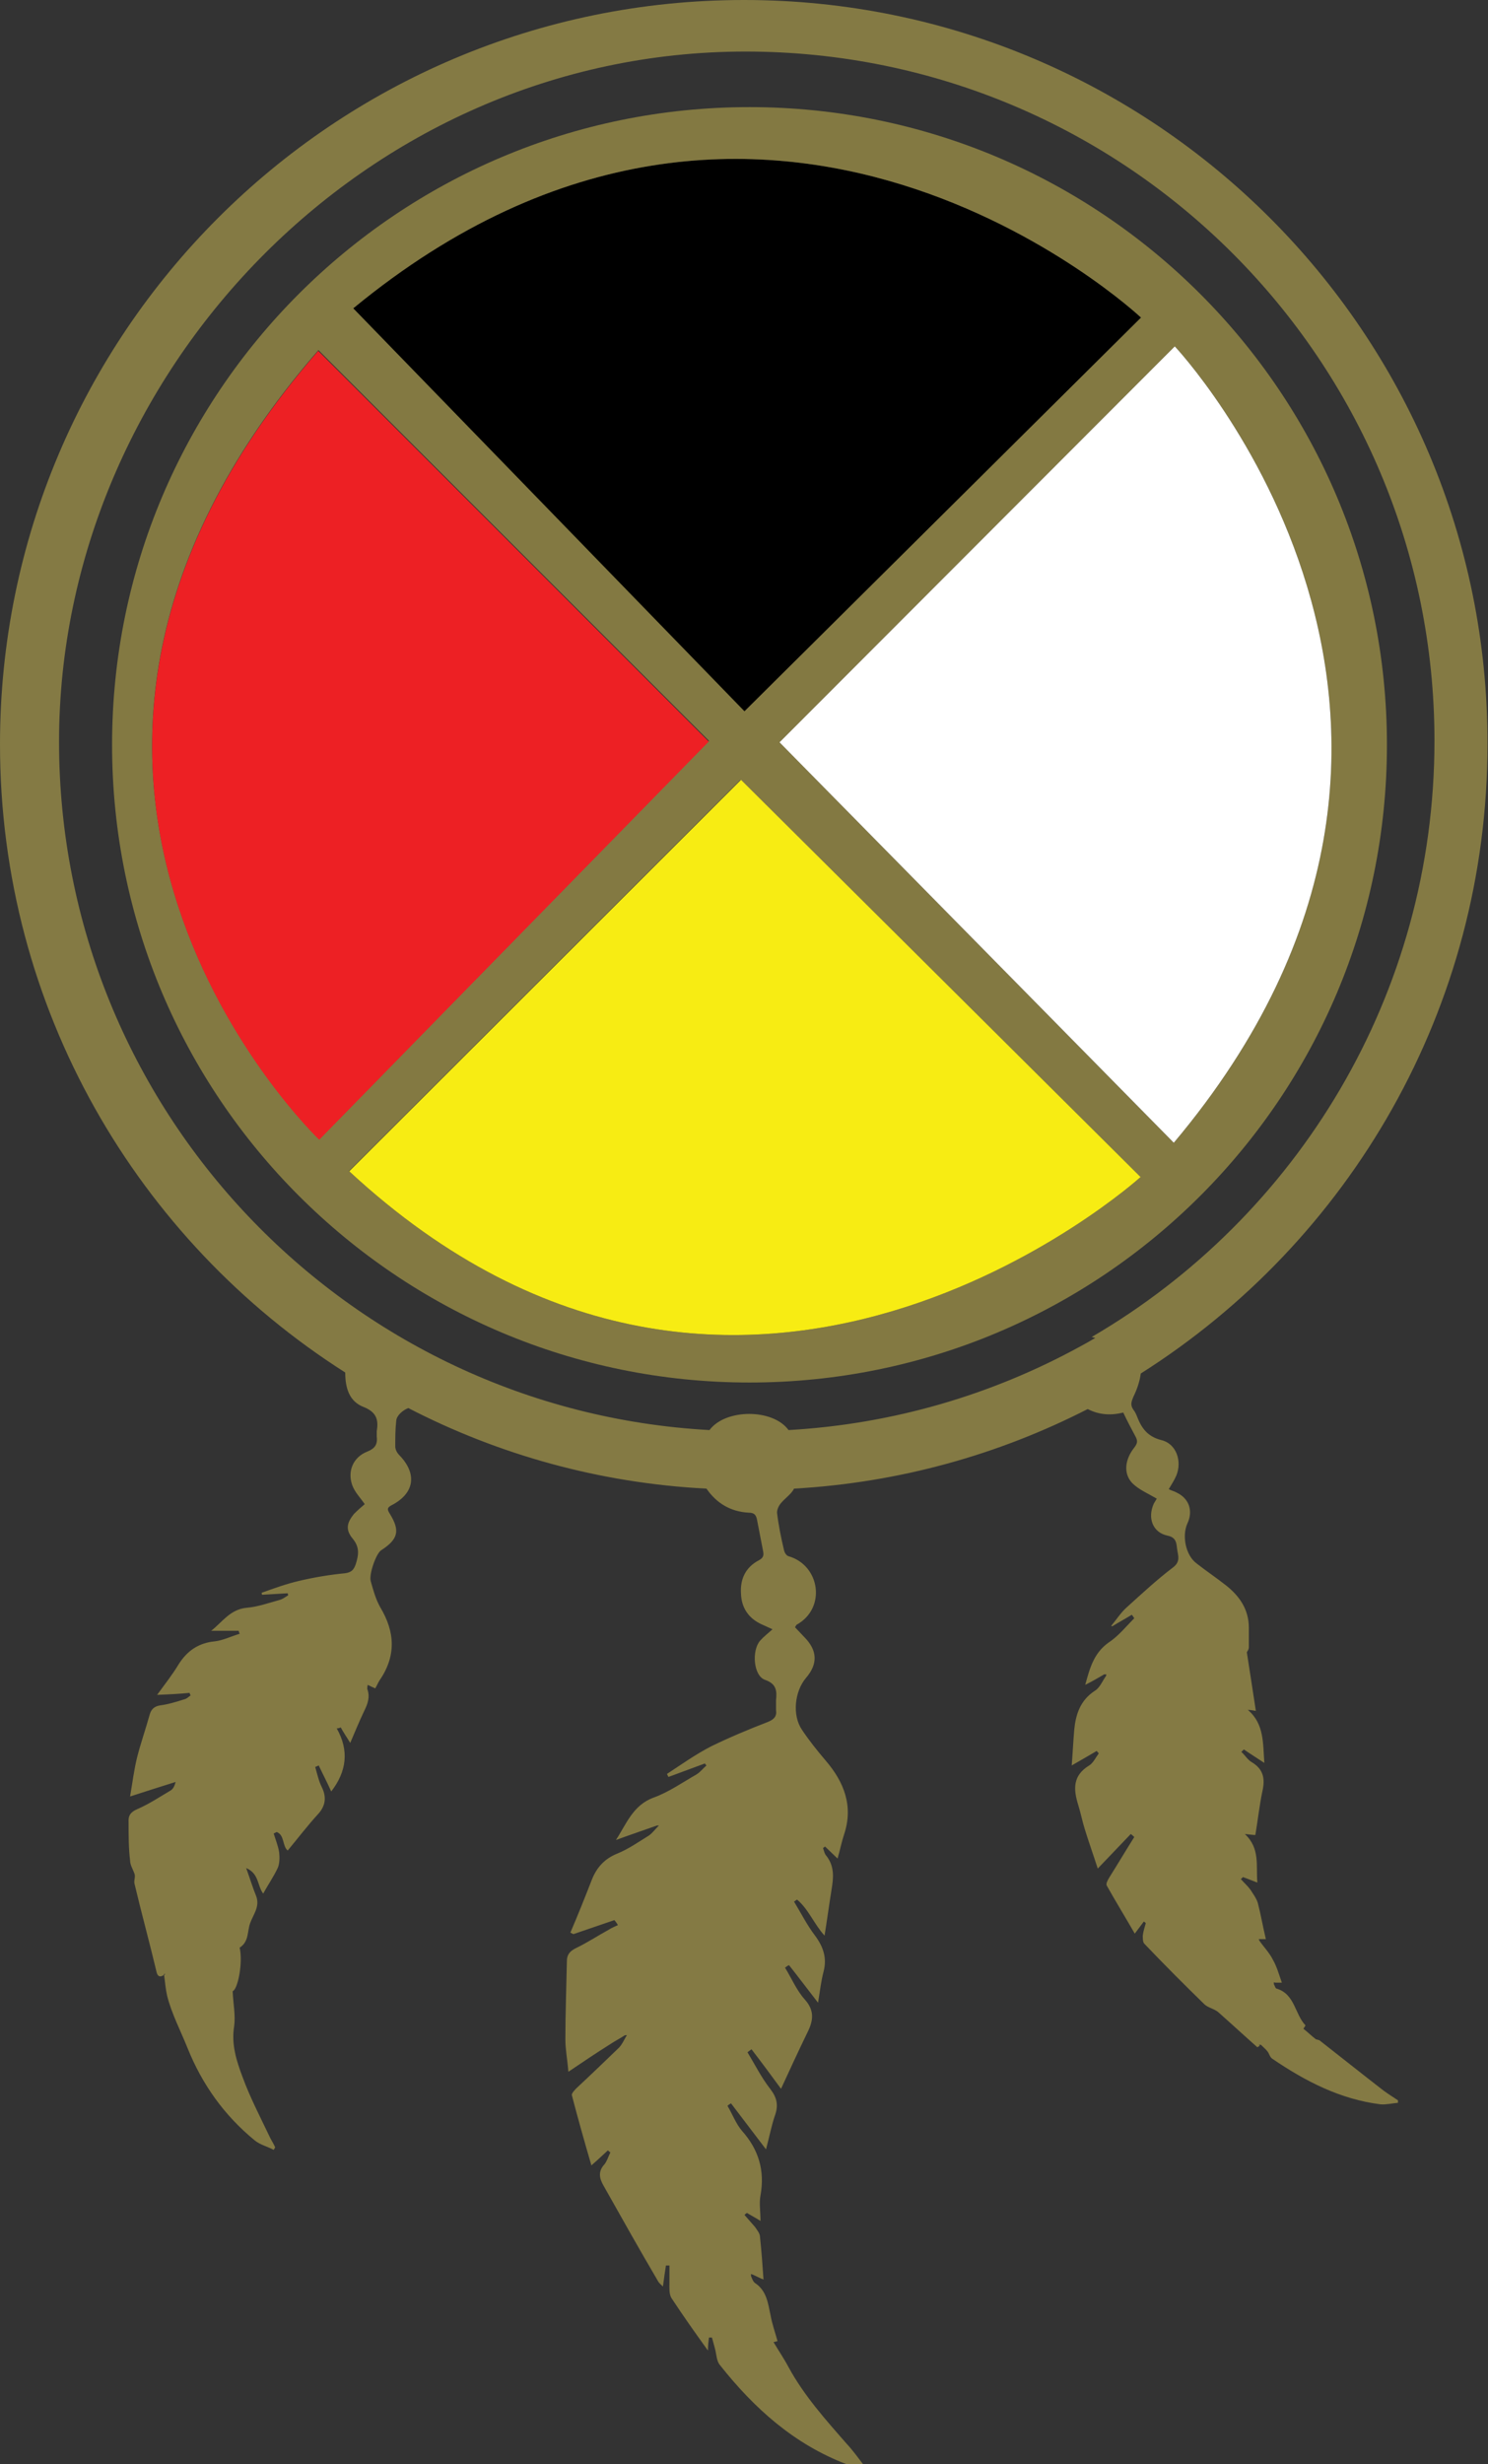 <svg xmlns="http://www.w3.org/2000/svg" xmlns:xlink="http://www.w3.org/1999/xlink" id="Layer_1" data-name="Layer 1" viewBox="0 0 29.74 49.23"><rect x="0" y="0" width="29.74" height="49.23" fill="#333333" stroke="none"/><defs><style>      .cls-1 {        fill: none;      }      .cls-2 {        clip-path: url(#clippath);      }      .cls-3 {        fill: #f7ec13;      }      .cls-4 {        fill: #ed2024;      }      .cls-5 {        fill: #fff;      }      .cls-6 {        fill: #847a44;      }      .cls-7 {        fill: #837942;      }    </style><clipPath id="clippath"><rect class="cls-1" x="0" width="29.74" height="49.23"></rect></clipPath></defs><g class="cls-2"><path d="m22.8,6.35l-7.93,7.87L7.06,6.16c8.28-6.82,15.74.18,15.74.18"></path><path class="cls-7" d="m14.98,2.14C7.94,2.14,2.24,7.85,2.24,14.88s5.7,12.74,12.74,12.74,12.74-5.7,12.74-12.74S22.01,2.14,14.98,2.14m7.83,4.2l-7.93,7.87L7.06,6.16c8.28-6.82,15.74.18,15.74.18m-16.44.65l7.81,7.81-7.79,7.96s-7.5-7.15-.02-15.76m.61,16.4l7.83-7.82,7.99,7.94s-7.94,7.17-15.81-.12m16.48-.57l-7.88-8,7.9-7.91s7.06,7.49-.02,15.91"></path><path class="cls-3" d="m22.79,23.52s-7.94,7.17-15.81-.12l7.83-7.82,7.99,7.94Z"></path><path class="cls-4" d="m14.17,14.81l-7.79,7.96s-7.5-7.15-.02-15.76l7.81,7.81Z"></path><path class="cls-5" d="m23.46,22.83l-7.88-8,7.9-7.91s7.06,7.49-.02,15.91"></path><path class="cls-6" d="m21.5,26.9c.11-.06.21-.12.32-.18l-.32.18Z"></path><path class="cls-6" d="m26.3,40.74c-.08-.06-.16-.14-.25-.21,0,0,.05-.07.04-.07-.21-.22-.21-.62-.57-.73-.03,0-.04-.06-.06-.09,0-.01,0-.03,0-.04,0,0,.02.01.03.01.04,0,.09,0,.13,0-.06-.17-.1-.32-.18-.46-.07-.14-.18-.25-.27-.38,0,0-.01-.02-.01-.03.01,0,.03,0,.04,0,.03,0,.07,0,.1,0-.06-.25-.1-.49-.16-.72-.03-.1-.1-.19-.15-.27-.06-.08-.13-.14-.19-.21.01-.01.03-.02.04-.04.09.03.18.07.29.11-.03-.34.06-.68-.25-.97.11.01.17.02.21.02.05-.3.08-.58.14-.87.06-.26.02-.45-.22-.59-.08-.05-.13-.14-.2-.2.01-.01.03-.03.05-.05.13.09.26.17.41.27-.03-.39,0-.78-.33-1.06.05,0,.1.01.16.02-.06-.4-.12-.78-.18-1.17,0-.01.04-.05.04-.1,0-.13,0-.26,0-.39,0-.36-.18-.63-.46-.85-.19-.15-.4-.29-.59-.44-.21-.16-.29-.54-.18-.79.12-.25.04-.5-.21-.62-.05-.03-.11-.04-.16-.07.06-.1.11-.18.15-.27.12-.29,0-.64-.3-.71-.27-.07-.39-.23-.48-.46-.02-.05-.04-.1-.08-.15-.06-.09-.04-.15,0-.25.07-.14.13-.31.15-.47h0c4.17-2.64,6.93-7.29,6.93-12.58C29.74,6.66,23.08,0,14.87,0S0,6.66,0,14.87c0,5.28,2.75,9.91,6.9,12.55h0c0,.31.08.58.37.69.25.1.3.25.26.48,0,.04,0,.07,0,.11.02.16-.04.24-.19.3-.28.11-.4.39-.3.67.05.14.16.25.25.38-.06.05-.14.12-.21.19-.15.18-.18.32-.03.5.14.17.12.32.06.51-.04.11-.08.16-.21.18-.31.03-.61.08-.91.15-.26.06-.51.15-.76.24,0,.01,0,.03.01.04.17-.01.34-.02.51-.03,0,.01.01.03.01.04-.05.03-.1.07-.16.09-.22.06-.44.14-.67.16-.33.03-.49.29-.71.46h.55s.01.04.02.06c-.17.05-.33.13-.49.15-.33.03-.56.19-.73.46-.12.2-.27.39-.43.61.25-.01.45-.02.65-.04,0,.02.01.03.02.05-.04.03-.08.07-.13.08-.16.05-.32.1-.48.12-.12.02-.18.08-.21.19-.08.29-.18.57-.25.85-.06.24-.09.49-.14.78.34-.11.62-.2.91-.29-.02.08-.05.14-.1.17-.22.13-.43.27-.66.37-.14.06-.19.13-.18.27,0,.25,0,.51.03.76,0,.09.06.18.09.27.02.06-.02.14,0,.2.14.59.3,1.17.44,1.76.02.08.06.11.14.06,0,0,.01-.02.02-.03,0,0,.01.01.01.01,0,0-.01.01-.02.02.02.14.03.28.06.41.09.36.27.7.41,1.05.29.72.73,1.34,1.34,1.84.11.09.25.12.38.19.01-.02.02-.03.03-.05-.03-.07-.07-.13-.1-.19-.19-.4-.4-.8-.55-1.21-.12-.32-.23-.65-.17-1.02.03-.22-.02-.46-.03-.7.1-.03.21-.56.14-.87.19-.12.15-.33.21-.49.06-.17.2-.33.12-.54-.07-.17-.12-.34-.2-.56.26.11.22.35.34.51.1-.18.21-.34.29-.51.04-.09.04-.21.03-.31-.02-.13-.07-.25-.11-.38.02-.01.04-.02.06-.03.16.06.11.28.22.37.2-.24.39-.49.6-.72.16-.17.18-.35.08-.55-.06-.12-.09-.26-.13-.4.03-.01.05-.02.07-.03.08.17.17.34.25.52.31-.4.36-.82.11-1.26.03,0,.06-.01.08-.02.06.11.13.21.19.31.09-.21.18-.43.28-.64.07-.14.12-.28.06-.44,0-.02,0-.04.01-.08.06.03.1.05.15.07.03-.05.05-.1.08-.15.34-.49.32-.97.02-1.47-.09-.16-.14-.34-.19-.52-.04-.14.11-.56.21-.62.34-.22.38-.39.17-.73-.05-.08-.06-.12.04-.17.46-.24.51-.63.15-1-.04-.04-.08-.11-.08-.17,0-.17,0-.35.02-.52.01-.1.12-.2.24-.25,1.8.93,3.82,1.5,5.96,1.61.2.29.48.46.84.48.11,0,.15.04.17.14.04.21.08.41.12.62.02.09.01.14-.08.19-.27.14-.38.38-.36.67.01.28.15.49.41.61.07.03.13.06.22.1-.1.09-.18.15-.25.23-.17.2-.13.7.1.78.23.08.24.22.22.41,0,.06,0,.12,0,.19.02.13-.04.19-.16.24-.39.15-.77.31-1.14.49-.31.16-.59.36-.88.55.01.02.02.04.03.06.24-.09.49-.18.73-.27,0,.01.02.03.03.04-.07.06-.12.13-.2.18-.28.16-.55.35-.85.46-.42.15-.55.53-.76.85.27-.1.54-.19.82-.29h.04s-.01.01-.02.02c-.06.06-.11.13-.18.18-.21.13-.41.27-.63.36-.25.1-.41.27-.51.52-.14.36-.28.71-.43,1.06.02.01.04.02.06.03l.82-.28s.05.06.07.1c-.06.03-.12.05-.18.09-.22.12-.43.26-.66.37-.12.06-.18.13-.18.26-.01.52-.03,1.05-.03,1.57,0,.19.04.39.06.64.31-.21.58-.39.85-.56.09-.06.19-.11.28-.17h.04s-.01.02-.02.03c-.04.07-.08.16-.14.22-.28.27-.56.54-.84.8-.04.04-.11.11-.1.15.12.46.25.92.39,1.4.14-.12.23-.21.33-.3.01.01.03.03.05.04-.04.08-.07.18-.12.24-.13.14-.1.28-.02.42.36.64.72,1.28,1.09,1.91.02.04.06.07.1.11.02-.16.04-.29.06-.42.02,0,.05,0,.07,0,0,.11,0,.23,0,.34,0,.1-.01.23.04.31.23.35.47.69.73,1.05,0-.11.01-.18.02-.26.02,0,.04,0,.06,0,.02.07.04.15.06.22.03.11.03.25.1.33.68.86,1.48,1.58,2.53,1.98h.33c-.1-.13-.2-.27-.32-.4-.43-.49-.86-.97-1.17-1.54-.09-.17-.2-.33-.3-.5.01,0,.05-.01.08-.02-.05-.18-.11-.35-.14-.52-.05-.24-.08-.49-.31-.64-.04-.03-.06-.09-.08-.14,0-.01,0-.03,0-.04.01,0,.02.01.03.01.07.03.14.07.22.1-.02-.29-.04-.57-.07-.85,0-.07-.06-.14-.1-.2-.07-.08-.14-.16-.21-.24.01-.01.03-.03.05-.04.08.05.16.09.27.16,0-.19-.03-.36,0-.51.09-.5-.04-.92-.37-1.29-.12-.14-.19-.33-.29-.5.02-.02.04-.03.07-.05.22.29.45.59.7.92.07-.26.11-.48.18-.68.07-.2.04-.35-.09-.52-.18-.23-.31-.49-.46-.74.03-.02.05-.04.08-.06.2.26.4.53.59.79.18-.39.35-.76.53-1.13.12-.24.14-.44-.06-.66-.16-.18-.26-.42-.39-.63.03-.02.05-.04.08-.05.19.24.37.48.58.75.04-.24.06-.43.11-.62.07-.27,0-.49-.17-.72-.16-.21-.28-.45-.42-.68.02-.01.04-.03.06-.04.23.19.34.49.55.72.05-.31.09-.61.14-.92.04-.24.06-.46-.1-.67-.04-.04-.05-.1-.07-.16.01-.01.03-.02.04-.03.08.08.17.16.25.24.05-.17.08-.33.13-.48.19-.57,0-1.05-.37-1.48-.17-.2-.33-.4-.47-.61-.2-.29-.15-.77.08-1.04.24-.28.23-.55-.04-.82-.06-.06-.12-.13-.18-.19.02-.03.02-.04.03-.05.6-.33.47-1.19-.16-1.37-.04-.01-.08-.07-.09-.12-.06-.25-.11-.5-.14-.75,0-.06.03-.13.07-.18.08-.1.2-.18.26-.28,0,0,0-.01.01-.02,2.11-.12,4.09-.68,5.87-1.59.23.12.47.13.71.07.08.17.16.32.24.47.05.09.05.14-.02.23-.19.24-.22.52-.04.71.13.13.32.21.49.31,0,0-.03.05-.06.1-.13.29-.02.58.28.64.19.04.17.18.19.29.02.12.06.23-.08.34-.33.25-.63.53-.94.81-.11.1-.2.24-.3.36,0,0,.01.01.02.01.13-.08.26-.15.39-.23.02.02.03.04.05.07-.17.17-.32.36-.52.49-.29.21-.37.51-.46.84.14-.07.26-.14.38-.21.01,0,.03,0,.04,0,0,.01,0,.03-.01.04-.07.1-.12.23-.22.29-.29.19-.38.47-.41.78-.02.23-.03.46-.05.71.19-.11.35-.2.5-.29.01.02.03.03.04.05-.06.08-.11.19-.19.24-.33.2-.32.47-.22.79.05.16.08.32.13.48.08.26.17.51.26.79.24-.25.45-.47.66-.69.03.02.05.04.07.06-.17.27-.33.54-.5.81-.03.05-.07.12-.05.16.18.32.37.63.56.96.08-.11.13-.17.18-.24.01,0,.03.02.04.03-.02.08-.05.16-.06.25,0,.05,0,.13.03.16.39.41.79.81,1.2,1.21.07.07.2.09.28.16.26.23.52.47.78.7,0,0,.03-.02.05-.03,0,0-.01-.01-.02-.02.01,0,.03,0,.04,0,.04.04.09.08.13.13.04.05.05.12.1.15.66.45,1.36.81,2.16.91.11.01.23-.02.35-.03,0-.02,0-.03,0-.05-.12-.08-.25-.16-.36-.25-.4-.31-.8-.63-1.21-.95m-4.48-14.03c-.1.06-.21.12-.32.18-1.74.95-3.71,1.54-5.81,1.66-.31-.43-1.26-.43-1.58,0-7.25-.4-13-6.41-13-13.75S7.29,1.03,14.9,1.03s13.77,6.17,13.77,13.77c0,5.08-2.75,9.52-6.85,11.91"></path></g></svg>